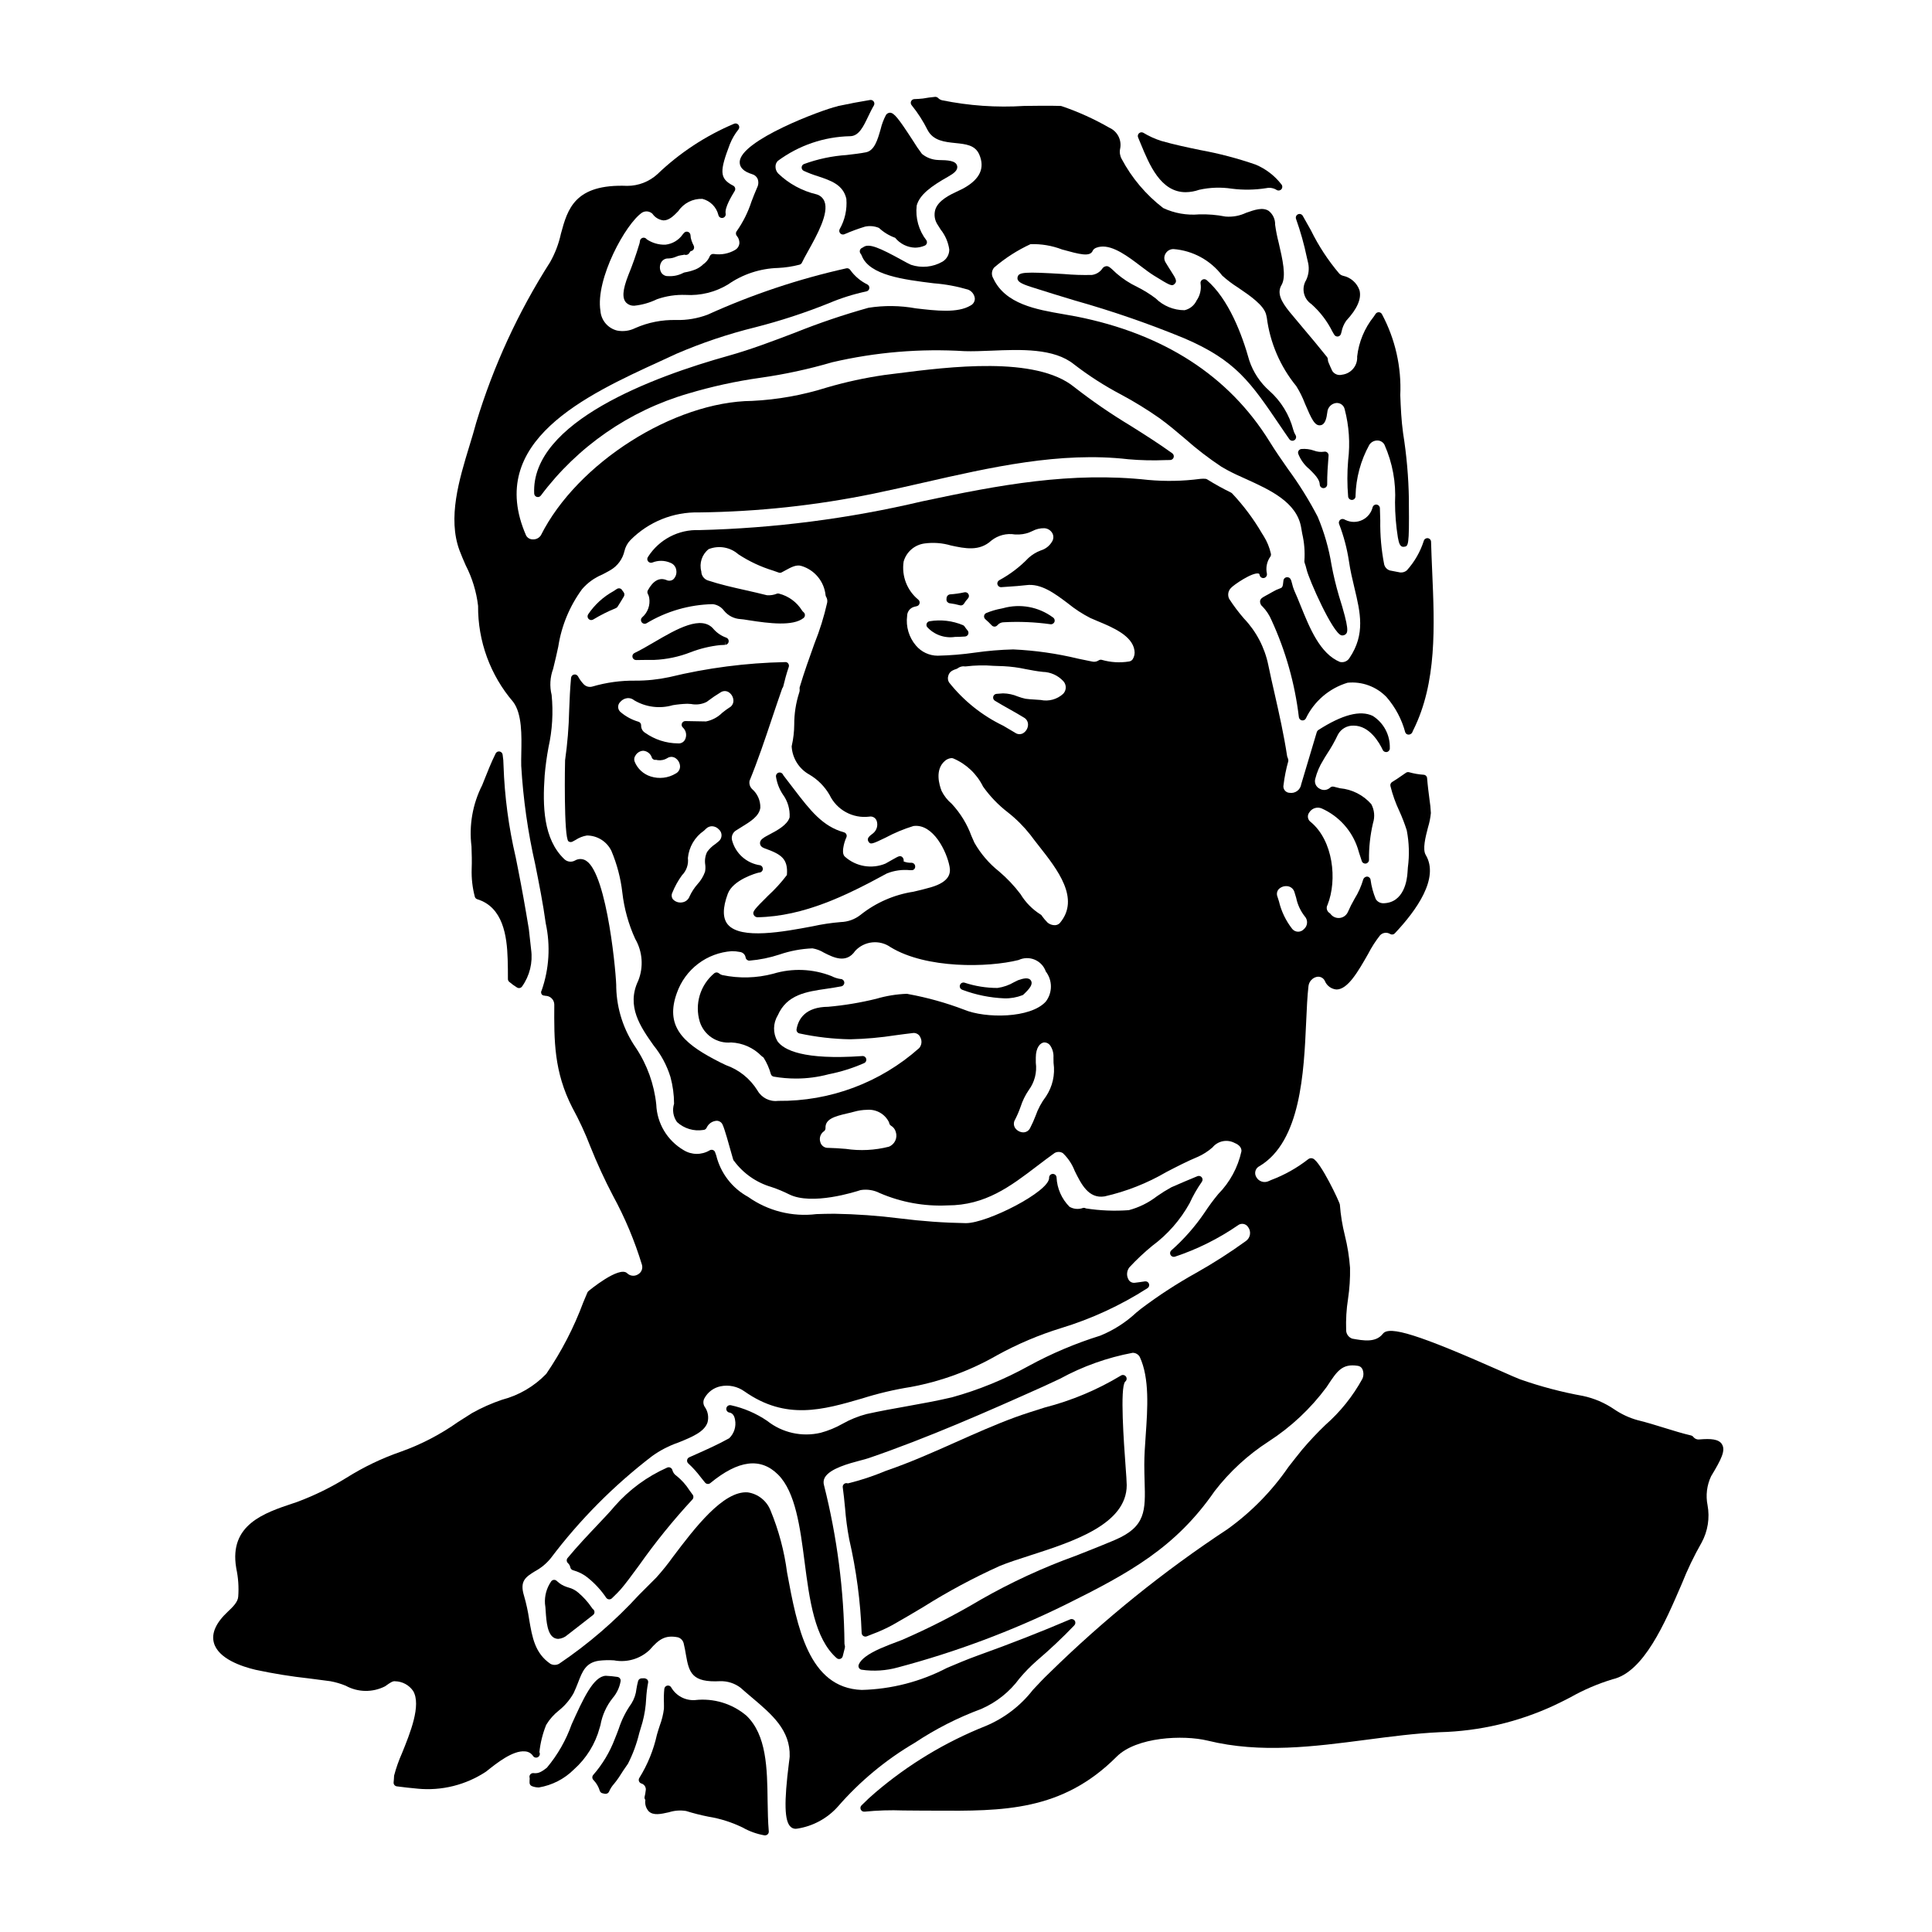 <?xml version="1.0" encoding="UTF-8"?>
<!-- Uploaded to: ICON Repo, www.svgrepo.com, Generator: ICON Repo Mixer Tools -->
<svg fill="#000000" width="800px" height="800px" version="1.1" viewBox="144 144 512 512" xmlns="http://www.w3.org/2000/svg">
 <g>
  <path d="m297.23 566.05c-0.734-0.633-1.609-1.09-2.547-1.332l-0.5-0.16c-0.98-0.32-1.875-0.855-2.613-1.574-0.219-0.223-0.527-0.336-0.84-0.297-0.312 0.039-0.586 0.227-0.734 0.504-1.148 1.699-1.699 3.731-1.574 5.781 0.098 0.652 0.16 1.309 0.188 1.969 0.191 2.816 0.434 6.324 2.418 7.195v-0.004c0.285 0.125 0.594 0.191 0.906 0.191 0.926-0.07 1.805-0.449 2.484-1.078 1-0.789 2.019-1.574 3.047-2.363 1.23-0.953 2.473-1.914 3.703-2.891v0.004c0.23-0.184 0.371-0.457 0.375-0.754 0.008-0.293-0.121-0.574-0.344-0.762-0.176-0.145-0.328-0.324-0.434-0.523-1-1.457-2.188-2.769-3.535-3.906z"/>
  <path d="m308.27 299.94c-0.27-0.062-0.555-0.016-0.785 0.133l-0.945 0.617c-2.691 1.484-4.984 3.59-6.691 6.141-0.234 0.387-0.176 0.883 0.141 1.203 0.316 0.32 0.812 0.387 1.199 0.156 1.91-1.156 3.906-2.164 5.973-3.008 0.207-0.07 0.383-0.211 0.504-0.395 0.574-0.91 1.145-1.82 1.684-2.754 0.195-0.371 0.145-0.824-0.121-1.145-0.129-0.141-0.246-0.297-0.344-0.461-0.125-0.242-0.348-0.418-0.613-0.488z"/>
  <path d="m304.67 567.45c0.172 0.227 0.434 0.371 0.719 0.395h0.086c0.258 0 0.512-0.105 0.695-0.289l0.664-0.648c0.566-0.555 1.129-1.105 1.641-1.691 1.23-1.406 2.934-3.723 4.902-6.402l0.004-0.004c4.312-6.113 9.023-11.934 14.105-17.422 0.336-0.348 0.371-0.891 0.078-1.277-0.297-0.395-0.574-0.789-0.863-1.18h0.004c-0.918-1.445-2.066-2.731-3.402-3.801-0.551-0.352-0.949-0.902-1.117-1.535-0.07-0.289-0.27-0.535-0.539-0.66-0.27-0.129-0.582-0.129-0.855 0-5.309 2.356-10.047 5.84-13.887 10.203-0.988 1.207-2.621 2.938-4.512 4.938-2.551 2.691-5.438 5.742-7.981 8.816v-0.004c-0.328 0.402-0.289 0.992 0.086 1.348 0.324 0.285 0.547 0.668 0.633 1.09 0.062 0.375 0.336 0.684 0.703 0.789 0.23 0.055 0.457 0.133 0.676 0.223 1.117 0.363 2.16 0.914 3.082 1.637 1.969 1.551 3.684 3.394 5.078 5.477z"/>
  <path d="m389.83 178.47c1.488 2.852 4.578 3.148 7.301 3.434 2.824 0.285 5.262 0.531 6.363 2.996 1.574 3.613 0.238 6.551-4.098 8.977-0.395 0.219-0.898 0.457-1.449 0.711-2.246 1.055-5.328 2.5-6.109 5.035h0.004c-0.371 1.34-0.137 2.777 0.637 3.934 0.246 0.414 0.527 0.848 0.816 1.289v0.004c1.215 1.527 2 3.348 2.273 5.281 0.008 1.309-0.668 2.523-1.785 3.203-2.539 1.465-5.582 1.77-8.359 0.84-0.477-0.191-1.375-0.691-2.469-1.289-5.805-3.191-8.637-4.449-10.125-3.418h0.004c-0.121 0.094-0.254 0.172-0.395 0.227-0.262 0.117-0.461 0.344-0.547 0.617-0.082 0.277-0.043 0.574 0.109 0.816l0.141 0.207h0.004c0.102 0.141 0.184 0.293 0.238 0.457 2.043 5.172 11.09 6.297 19.07 7.285 3.078 0.234 6.125 0.797 9.086 1.672 0.977 0.379 1.668 1.266 1.797 2.309 0.035 0.812-0.418 1.566-1.152 1.918-3.414 2.039-9.055 1.379-14.504 0.738-4.141-0.754-8.375-0.805-12.531-0.148-6.629 1.852-13.148 4.062-19.535 6.625-5.719 2.18-11.633 4.43-17.645 6.113-19.574 5.465-52.285 17.469-51.406 36.496v-0.004c0.02 0.422 0.305 0.781 0.707 0.898 0.41 0.109 0.84-0.047 1.082-0.395 9.723-12.977 23.398-22.445 38.965-26.984 6.289-1.883 12.707-3.289 19.207-4.199 6.43-0.91 12.781-2.285 19.012-4.109 11.496-2.68 23.32-3.672 35.102-2.945 2.125 0.07 4.531-0.027 7.086-0.129 7.777-0.324 16.598-0.688 21.914 3.633 3.934 3.035 8.121 5.719 12.52 8.031 3.492 1.871 6.871 3.953 10.121 6.227 2.363 1.707 4.566 3.586 6.715 5.402 3.059 2.719 6.305 5.219 9.719 7.481l1.289 0.727 0.242 0.141c1.504 0.812 3.148 1.574 4.938 2.363 6.32 2.867 13.488 6.117 14.633 12.848l0.289 1.656c0.547 2.352 0.742 4.777 0.574 7.188-0.023 0.156-0.008 0.316 0.043 0.465 0.215 0.598 0.398 1.207 0.539 1.824 0.629 2.699 6.887 16.812 9.211 17.449 0.082 0.02 0.164 0.031 0.246 0.031 0.34 0.004 0.668-0.117 0.922-0.344 0.492-0.512 1.055-1.098-1.836-10.234l0.004 0.004c-0.781-2.664-1.43-5.367-1.938-8.094-0.707-4.398-1.941-8.695-3.676-12.801-2.293-4.41-4.926-8.637-7.871-12.637-1.656-2.363-3.371-4.836-4.902-7.324-10.773-17.363-27.988-28.492-51.168-33.09-1.082-0.207-2.203-0.395-3.348-0.598-7.273-1.254-15.516-2.672-18.688-9.535l-0.004-0.004c-0.543-0.906-0.438-2.059 0.258-2.852 2.906-2.492 6.144-4.574 9.621-6.18 2.848-0.098 5.688 0.379 8.352 1.402 4.629 1.277 7.418 2.051 8.137 0.344 0.324-0.723 1.328-0.988 2.102-1.082 3.348-0.395 7.379 2.691 10.629 5.16 1.211 0.922 2.363 1.789 3.422 2.453 4.371 2.695 4.836 2.988 5.586 2.219 0.695-0.707 0.25-1.41-0.945-3.281-0.418-0.656-0.934-1.461-1.508-2.426h-0.004c-0.414-0.695-0.414-1.562 0-2.258 0.426-0.77 1.238-1.242 2.117-1.234 5.109 0.391 9.809 2.945 12.914 7.023 1.312 1.188 2.723 2.254 4.219 3.195 3.07 2.082 6.887 4.676 7.445 7.227l0.148 0.672h0.004c0.848 6.688 3.559 13 7.828 18.215 0.914 1.461 1.68 3.008 2.289 4.621 1.719 4.023 2.59 5.984 4.113 5.734 1.242-0.172 1.609-1.789 1.824-3.504h-0.004c0.117-1.246 1.086-2.242 2.332-2.391 1.074-0.105 2.055 0.621 2.269 1.68 1.156 4.402 1.469 8.984 0.914 13.504-0.273 3.207-0.273 6.426 0 9.633 0.074 0.535 0.555 0.914 1.094 0.867 0.539-0.066 0.926-0.551 0.863-1.094 0.117-4.723 1.363-9.348 3.644-13.488 0.469-0.742 1.297-1.184 2.18-1.16 0.773 0.008 1.484 0.441 1.848 1.125 2.129 4.797 3.086 10.031 2.793 15.27 0.008 3.113 0.262 6.219 0.754 9.293 0.266 1.332 0.48 2.617 1.629 2.473 1.148-0.145 1.398-0.141 1.289-11.484v-1.086l0.004-0.004c-0.094-5.879-0.609-11.742-1.539-17.547-0.473-3.402-0.613-6.762-0.742-10.012h-0.004c0.352-7.496-1.336-14.945-4.883-21.559-0.176-0.285-0.488-0.461-0.824-0.465-0.332 0-0.645 0.164-0.832 0.438l-0.48 0.723c-2.441 3.039-3.969 6.707-4.406 10.578 0.16 2.414-1.598 4.527-3.996 4.816-0.996 0.27-2.051-0.137-2.606-1.008-0.328-0.684-0.621-1.371-0.938-2.109-0.152-0.297-0.23-0.625-0.23-0.957 0-0.223-0.078-0.438-0.215-0.613-2.195-2.754-4.328-5.297-6.508-7.871-1.152-1.375-2.309-2.754-3.469-4.152-2.168-2.695-3.352-4.926-2.074-7.066 1.316-2.262 0.262-6.805-0.758-11.195v0.004c-0.406-1.57-0.723-3.164-0.945-4.773 0.051-1.422-0.578-2.785-1.695-3.672-1.602-1.039-3.734-0.285-5.996 0.508-1.707 0.812-3.602 1.152-5.484 0.992-2.297-0.453-4.637-0.648-6.977-0.574-3.262 0.285-6.543-0.293-9.508-1.68-4.566-3.508-8.324-7.953-11.023-13.039-0.445-0.816-0.586-1.766-0.391-2.676 0.48-2.316-0.73-4.652-2.902-5.594-4.004-2.305-8.223-4.211-12.594-5.695-0.094-0.031-0.191-0.051-0.289-0.055-3.223-0.098-6.5-0.035-9.668 0-7.297 0.461-14.621-0.047-21.785-1.516-0.387-0.105-0.742-0.316-1.02-0.609-0.211-0.199-0.496-0.301-0.785-0.281-1.059 0.102-2.148 0.238-3.223 0.438-0.734 0.094-1.508 0.125-2.273 0.156h-0.004c-0.375 0.016-0.711 0.246-0.863 0.59-0.148 0.348-0.086 0.75 0.16 1.035 1.645 2.035 3.062 4.242 4.227 6.586z"/>
  <path d="m442.39 508.8c-0.152-0.215-0.379-0.359-0.637-0.402-0.258-0.047-0.52 0.012-0.734 0.164-6.273 3.781-13.066 6.625-20.164 8.445-2.754 0.871-5.375 1.691-7.789 2.57-5.371 1.969-10.703 4.356-15.852 6.648-5.922 2.637-12.047 5.363-18.203 7.477l-0.469 0.172v0.004c-3.191 1.332-6.481 2.414-9.84 3.238-0.168-0.066-0.348-0.09-0.527-0.066-0.535 0.078-0.91 0.574-0.836 1.109 0.242 1.719 0.422 3.543 0.598 5.387l0.004 0.004c0.211 2.809 0.582 5.602 1.109 8.371 1.883 8.16 2.988 16.477 3.297 24.848 0.012 0.32 0.18 0.613 0.449 0.785 0.16 0.105 0.344 0.16 0.535 0.16 0.133 0 0.27-0.023 0.395-0.074l1.363-0.543h-0.004c1.898-0.695 3.738-1.531 5.512-2.5 2.637-1.484 5.363-3.106 8.141-4.758v-0.004c6.457-4.059 13.188-7.668 20.141-10.812 2.215-0.922 5.078-1.844 8.105-2.816 11.414-3.676 25.609-8.266 25.609-18.629 0-0.848-0.133-2.688-0.32-5.238-0.414-5.652-1.512-20.664-0.098-22.18h-0.004c0.434-0.316 0.527-0.922 0.219-1.359z"/>
  <path d="m494.88 263.71c-0.902 0.129-1.82 0.027-2.672-0.301-1.074-0.375-2.219-0.516-3.352-0.418-0.277 0.039-0.527 0.191-0.688 0.422-0.156 0.23-0.207 0.516-0.141 0.789 0.613 1.621 1.648 3.055 2.996 4.148 1.328 1.32 2.699 2.676 2.727 4.047 0.012 0.535 0.449 0.961 0.984 0.961h0.02c0.543-0.012 0.973-0.457 0.965-0.996-0.031-2.453 0.176-5.199 0.367-7.625 0.02-0.312-0.109-0.617-0.344-0.82-0.238-0.203-0.559-0.281-0.863-0.207z"/>
  <path d="m341.79 598.65c-3.777-3.188-8.703-4.672-13.609-4.109-2.57 0.172-5.012-1.129-6.301-3.356-0.203-0.371-0.625-0.566-1.043-0.48-0.414 0.082-0.73 0.418-0.785 0.836-0.125 1.23-0.16 2.469-0.105 3.707 0 0.625 0.023 1.18 0 1.598-0.184 1.488-0.543 2.949-1.07 4.356-0.277 0.84-0.551 1.672-0.789 2.527-0.895 4.051-2.469 7.918-4.66 11.441-0.164 0.258-0.199 0.578-0.094 0.867 0.105 0.285 0.336 0.508 0.629 0.602 0.852 0.238 1.355 1.109 1.141 1.969-0.051 0.512-0.141 1.023-0.27 1.523-0.078 0.293-0.012 0.605 0.176 0.844l0.02 0.027c-0.18 1.098 0.156 2.219 0.91 3.035 1.238 1.148 3.207 0.707 5.293 0.238v0.004c1.477-0.48 3.051-0.598 4.582-0.348 1.941 0.605 3.91 1.105 5.902 1.5 3.176 0.512 6.258 1.496 9.145 2.914 1.781 1 3.715 1.688 5.727 2.039 0.055 0.004 0.109 0.004 0.168 0 0.273 0 0.539-0.117 0.727-0.32 0.184-0.203 0.277-0.477 0.25-0.75-0.219-2.535-0.266-5.207-0.312-8.043-0.102-8.605-0.25-17.496-5.629-22.621z"/>
  <path d="m269.82 381.6c0.078 0.34 0.336 0.609 0.668 0.707 6.785 2.086 7.871 9.617 8.051 15.949 0.062 1.715 0.062 3.465 0.062 5.184 0 0.281 0.117 0.551 0.328 0.738 0.656 0.566 1.355 1.074 2.094 1.527 0.156 0.094 0.336 0.145 0.52 0.145 0.324 0 0.629-0.16 0.812-0.426 2.012-2.828 2.871-6.316 2.398-9.758l-0.609-5.469c-0.945-5.762-1.871-10.906-2.824-15.719l-0.66-3.332h-0.004c-1.859-7.953-2.938-16.066-3.215-24.227-0.004-0.984-0.086-1.969-0.242-2.941-0.062-0.426-0.391-0.762-0.816-0.828-0.426-0.07-0.844 0.148-1.035 0.535-1.145 2.281-2.309 5.238-3.012 7.012-0.285 0.727-0.488 1.246-0.559 1.395v-0.004c-2.535 5.004-3.519 10.652-2.828 16.219 0.066 1.938 0.133 3.938 0.047 6.023-0.074 2.449 0.203 4.898 0.824 7.269z"/>
  <path d="m303.13 601.16c0.469-2.625 1.586-5.094 3.25-7.176 1.066-1.246 1.785-2.754 2.074-4.367 0.07-0.273 0.016-0.562-0.141-0.793s-0.406-0.383-0.684-0.422c-1.023-0.156-2.055-0.258-3.09-0.305-3.293 0.156-5.965 6.059-9.055 12.891-1.484 4.188-3.707 8.074-6.562 11.48-1.695 1.328-2.391 1.539-3.543 1.426-0.277-0.027-0.547 0.066-0.754 0.25-0.203 0.188-0.316 0.453-0.316 0.73 0 0.066 0.055 0.352 0.066 0.418-0.035 0.43-0.035 0.789-0.035 1.141 0 0.398 0.242 0.762 0.617 0.91 0.594 0.238 1.223 0.355 1.863 0.352 3.504-0.59 6.742-2.25 9.262-4.758 3.312-2.945 5.691-6.793 6.844-11.074z"/>
  <path d="m373.49 184.36c-1.453 0.289-3.203 0.492-5.059 0.711l0.004 0.004c-3.902 0.254-7.746 1.066-11.418 2.414-0.344 0.16-0.57 0.5-0.574 0.883-0.008 0.379 0.207 0.73 0.547 0.898 1.215 0.555 2.461 1.031 3.738 1.426 3.465 1.156 6.731 2.25 7.57 6.008h-0.004c0.234 2.809-0.391 5.617-1.793 8.062-0.168 0.367-0.09 0.805 0.195 1.094 0.285 0.289 0.719 0.371 1.09 0.211 1.773-0.773 3.586-1.445 5.438-2.008 1.242-0.273 2.539-0.156 3.711 0.336 1.238 1.156 2.695 2.047 4.289 2.617 1.297 1.59 3.215 2.547 5.266 2.617 0.879-0.008 1.746-0.188 2.555-0.531 0.266-0.109 0.469-0.324 0.555-0.594 0.094-0.27 0.062-0.57-0.086-0.816-2.035-2.617-2.961-5.934-2.578-9.227 0.789-2.883 3.781-5.082 8.395-7.691 1.383-0.789 2.617-1.652 2.316-2.832-0.348-1.367-2.363-1.5-4.996-1.535l0.004-0.004c-1.582-0.047-3.106-0.617-4.328-1.621-0.863-1.141-1.668-2.32-2.41-3.543-3.938-6.066-5.016-7.371-6.102-7.371h0.004c-0.402 0.031-0.766 0.234-1.004 0.559-0.645 1.211-1.129 2.496-1.445 3.828-0.797 2.793-1.629 5.656-3.879 6.106z"/>
  <path d="m343.32 190.16c0.637 0.172 1.164 0.609 1.445 1.207 0.297 0.746 0.262 1.586-0.102 2.305-0.547 1.227-1.031 2.492-1.516 3.754-0.906 2.793-2.223 5.434-3.91 7.836-0.293 0.367-0.281 0.895 0.027 1.25 0.512 0.586 0.754 1.359 0.664 2.133-0.109 0.66-0.508 1.238-1.086 1.574-1.703 1-3.699 1.383-5.656 1.09-0.461-0.086-0.918 0.16-1.098 0.598-0.25 0.617-0.629 1.176-1.117 1.637-0.184 0.168-0.316 0.293-0.395 0.355v-0.004c-0.133 0.066-0.254 0.16-0.348 0.273-0.129 0.141-0.273 0.262-0.43 0.363-0.535 0.422-1.133 0.754-1.773 0.98-0.844 0.312-1.719 0.543-2.609 0.684-0.105 0.02-0.211 0.055-0.305 0.109-1.23 0.656-2.621 0.957-4.012 0.871h-0.023c-0.758 0.047-1.477-0.34-1.863-0.992-0.445-0.824-0.445-1.816 0-2.637 0.383-0.684 1.121-1.094 1.902-1.051 0.703-0.016 1.395-0.168 2.035-0.457 0.43-0.203 0.887-0.336 1.355-0.395 0.297-0.027 0.59-0.078 0.875-0.156l0.137 0.051c0.438 0.105 0.895-0.082 1.133-0.461 0.062-0.102 0.172-0.273 0.281-0.418l0.121-0.113h-0.004c0.121-0.008 0.234-0.043 0.34-0.094 0.488-0.234 0.695-0.816 0.465-1.305v-0.02c-0.23-0.445-0.43-0.902-0.594-1.379-0.164-0.457-0.258-0.941-0.27-1.43-0.023-0.387-0.27-0.727-0.633-0.863-0.359-0.145-0.773-0.055-1.043 0.223-0.066 0.066-0.125 0.137-0.184 0.207 0 0.023-0.152 0.176-0.168 0.199h-0.004c-1.059 1.543-2.738 2.547-4.602 2.758-1.766 0.062-3.512-0.438-4.973-1.434-0.176-0.25-0.457-0.402-0.762-0.418-0.523-0.02-0.969 0.371-1.031 0.891-0.023 0.305-0.09 0.609-0.195 0.895-0.859 2.844-1.82 5.562-2.867 8.105-1.574 4.016-1.707 6.227-0.512 7.394 0.562 0.52 1.309 0.785 2.07 0.742 2.09-0.215 4.125-0.797 6.012-1.715 2.438-0.855 5.012-1.242 7.594-1.148 3.93 0.242 7.844-0.719 11.219-2.754 3.91-2.731 8.535-4.258 13.305-4.391 1.91-0.094 3.805-0.383 5.652-0.863 0.293-0.074 0.539-0.277 0.66-0.551 0.324-0.715 0.902-1.754 1.574-2.965 2.387-4.277 5.648-10.137 4.383-13.258h0.004c-0.371-0.922-1.16-1.617-2.121-1.875-3.828-0.902-7.344-2.82-10.172-5.555-0.457-0.504-0.699-1.164-0.676-1.848 0.004-0.551 0.227-1.078 0.621-1.465 5.555-4.113 12.246-6.394 19.152-6.535 2.305-0.027 3.496-2.523 4.758-5.168 0.469-0.977 0.957-2.004 1.523-2.953 0.199-0.328 0.191-0.742-0.027-1.059-0.211-0.32-0.594-0.484-0.977-0.418-2.797 0.457-5.566 0.98-8.473 1.605-0.102 0.027-0.199 0.059-0.293 0.102-3.992 0.902-25.586 8.98-25.777 14.699-0.047 1.48 1.059 2.574 3.289 3.254z"/>
  <path d="m404.04 596.89c4.031-1.75 7.523-4.539 10.125-8.078 1.414-1.691 2.961-3.269 4.621-4.723 3.457-2.949 6.766-6.066 9.91-9.344 0.332-0.336 0.383-0.859 0.117-1.246-0.266-0.391-0.77-0.539-1.203-0.352-7.816 3.34-15.832 6.481-24.508 9.59-2.754 0.996-5.512 2.156-8.148 3.277-6.988 3.644-14.719 5.644-22.598 5.836-14.105-0.523-17.113-16.766-19.77-31.094-0.734-5.66-2.211-11.203-4.391-16.477-1.008-2.555-3.305-4.379-6.019-4.785-6.512-0.512-14.168 9.586-19.742 16.969l-0.004-0.004c-1.395 1.961-2.902 3.84-4.512 5.625-1.531 1.504-3.055 3.039-4.586 4.586-6.305 6.891-13.406 13.012-21.148 18.234-0.711 0.406-1.582 0.418-2.309 0.035-4.113-2.812-4.824-6.984-5.648-11.809h0.004c-0.309-2.09-0.758-4.156-1.344-6.184-1.238-3.996 0.426-5.023 2.945-6.578 1.586-0.855 2.988-2.019 4.125-3.426 7.703-10.211 16.762-19.328 26.918-27.105 2.109-1.504 4.426-2.695 6.875-3.543 3.562-1.441 6.922-2.805 7.754-5.348 0.383-1.441 0.094-2.977-0.785-4.176-0.426-0.719-0.418-1.609 0.023-2.316 0.883-1.57 2.398-2.684 4.164-3.062 2.231-0.473 4.559 0.023 6.41 1.359 10.992 7.715 20.773 4.875 31.125 1.867 4.234-1.34 8.562-2.363 12.949-3.059 8.066-1.496 15.816-4.352 22.926-8.445 5.359-2.945 11.004-5.34 16.848-7.144 8.09-2.457 15.801-6.019 22.918-10.578 0.398-0.242 0.57-0.734 0.414-1.176-0.16-0.438-0.605-0.707-1.07-0.641l-0.395 0.059c-0.738 0.109-1.453 0.219-2.234 0.305-0.746 0.125-1.484-0.27-1.793-0.965-0.512-1.004-0.398-2.215 0.289-3.109 1.895-2.043 3.922-3.953 6.078-5.715 4.07-3.012 7.445-6.867 9.895-11.297 0.902-1.98 1.988-3.879 3.238-5.664 0.258-0.355 0.246-0.844-0.027-1.191-0.277-0.344-0.746-0.465-1.156-0.293-2.266 0.934-4.57 1.902-6.891 2.93-1.309 0.719-2.578 1.508-3.801 2.363-2.219 1.723-4.762 2.984-7.481 3.707-3.801 0.277-7.617 0.125-11.383-0.465-0.234-0.148-0.52-0.191-0.785-0.113-1.172 0.418-2.465 0.305-3.543-0.316-2.082-2.082-3.309-4.871-3.441-7.812-0.047-0.543-0.523-0.945-1.066-0.898-0.547 0.047-0.949 0.523-0.902 1.066 0 3.641-16.395 11.977-22.02 11.977l0.004 0.004c-5.863-0.098-11.719-0.516-17.535-1.254-5.762-0.73-11.559-1.145-17.367-1.238-1.746 0-3.305 0.047-4.75 0.094-6.394 0.789-12.852-0.84-18.105-4.566-4.234-2.309-7.297-6.297-8.445-10.98l-0.301-0.848h0.004c-0.098-0.281-0.32-0.5-0.602-0.598-0.285-0.098-0.598-0.062-0.852 0.098-2.125 1.27-4.781 1.246-6.887-0.055-4.332-2.527-7.066-7.098-7.254-12.105-0.562-5.359-2.41-10.504-5.387-14.996-3.254-4.699-5.066-10.246-5.219-15.957 0.133-2.242-2.305-30.086-7.984-33.637-0.891-0.582-2.035-0.605-2.949-0.059-0.934 0.523-2.106 0.363-2.859-0.395-5.555-5.301-5.738-14.109-5.184-22.043h-0.004c0.215-2.539 0.559-5.066 1.027-7.57 1.012-4.551 1.289-9.234 0.828-13.875-0.559-2.285-0.422-4.688 0.395-6.894 0.586-2.293 1-4.223 1.375-5.945l-0.004 0.004c0.852-5.496 3.012-10.707 6.301-15.195 1.461-1.695 3.301-3.023 5.371-3.879 0.762-0.395 1.5-0.789 2.172-1.18 1.867-1.102 3.199-2.914 3.688-5.023 0.25-1.098 0.793-2.106 1.574-2.91 4.797-4.856 11.387-7.516 18.211-7.344 15.523-0.184 30.996-1.848 46.207-4.969 4.402-0.906 8.836-1.918 13.301-2.938 17.793-4.055 36.188-8.246 54.168-6.191v0.004c3.305 0.293 6.629 0.367 9.945 0.227l1.211-0.02c0.426-0.008 0.797-0.285 0.926-0.688 0.125-0.406-0.02-0.848-0.367-1.094-3.641-2.629-7.422-5.012-11.078-7.312v-0.004c-5.18-3.117-10.168-6.547-14.934-10.266-10.172-8.266-33.191-5.336-46.953-3.586l-3.273 0.414v-0.004c-5.176 0.75-10.297 1.859-15.316 3.328-6.41 2.023-13.059 3.215-19.773 3.543-20.758 0.184-46.398 16.48-55.988 35.609-0.465 0.727-1.289 1.141-2.148 1.086-0.742 0.02-1.434-0.387-1.785-1.043-10.875-24.895 16.008-37.207 35.637-46.199 1.434-0.656 2.812-1.289 4.133-1.91 6.769-2.922 13.77-5.273 20.926-7.039 6.641-1.691 13.16-3.82 19.516-6.375 3.223-1.367 6.566-2.422 9.992-3.148 0.406-0.09 0.711-0.426 0.766-0.836 0.051-0.414-0.16-0.816-0.531-1.004-1.82-0.895-3.387-2.231-4.562-3.883-0.223-0.316-0.617-0.473-1-0.391-12.648 2.82-24.973 6.938-36.773 12.289-2.672 1.004-5.512 1.484-8.363 1.41-3.711-0.09-7.398 0.637-10.793 2.133-1.492 0.746-3.188 0.98-4.82 0.664-2.453-0.609-4.238-2.723-4.422-5.238-1.355-8.418 6.723-23.172 11.082-26.047 0.875-0.492 1.969-0.355 2.699 0.332 0.676 0.984 1.746 1.625 2.934 1.758 1.48 0 2.688-1.18 3.918-2.461 1.426-2.109 3.84-3.336 6.387-3.246 2.086 0.531 3.707 2.16 4.231 4.246 0.043 0.262 0.191 0.492 0.406 0.645 0.219 0.148 0.488 0.207 0.746 0.156 0.262-0.051 0.488-0.203 0.637-0.422 0.145-0.219 0.195-0.488 0.141-0.746-0.289-1.551 1.598-4.648 2.402-5.977 0.145-0.234 0.184-0.523 0.105-0.785-0.074-0.266-0.254-0.488-0.5-0.613-3.75-1.906-3.57-3.938-0.859-11.062h0.004c0.555-1.383 1.312-2.676 2.25-3.84 0.277-0.352 0.281-0.844 0.008-1.203-0.27-0.355-0.75-0.484-1.16-0.309-7.543 3.176-14.438 7.715-20.344 13.379-2.176 1.98-5.016 3.082-7.957 3.086-13.984-0.566-15.832 6.16-17.598 12.676-0.57 2.633-1.531 5.168-2.856 7.519-8.449 13.219-15.043 27.535-19.594 42.551-0.52 1.969-1.148 4.019-1.797 6.148-2.727 8.945-5.82 19.09-2.629 27.719 0.469 1.254 1.043 2.582 1.637 3.938v-0.004c1.73 3.359 2.844 7.004 3.285 10.758-0.078 9.332 3.227 18.379 9.305 25.461 2.363 3.148 2.238 8.898 2.148 13.52-0.023 1.246-0.047 2.406-0.02 3.406 0.516 8.797 1.754 17.535 3.711 26.129 1.02 5.117 2.074 10.391 2.785 15.621 1.285 5.902 0.914 12.047-1.074 17.75-0.184 0.281-0.211 0.633-0.066 0.938 0.129 0.273 0.406 0.449 0.711 0.449 0.109 0.031 0.223 0.051 0.336 0.062 1.293 0 2.348 1.039 2.359 2.332-0.062 9.527-0.117 17.758 4.801 27.352h0.004c1.797 3.293 3.375 6.699 4.723 10.199 1.785 4.473 3.797 8.852 6.035 13.121 3.168 5.812 5.738 11.938 7.664 18.273 0.297 0.996-0.145 2.062-1.059 2.562-0.91 0.566-2.094 0.438-2.859-0.312-2.106-2.047-10.188 4.672-10.266 4.746-0.113 0.098-0.203 0.223-0.266 0.359l-1.09 2.582c-2.488 6.703-5.785 13.074-9.82 18.977-3.195 3.32-7.246 5.695-11.707 6.856-2.762 0.934-5.43 2.117-7.973 3.543-1.234 0.762-2.477 1.555-3.719 2.363-4.652 3.297-9.734 5.938-15.105 7.852-5.039 1.742-9.867 4.055-14.383 6.887-4.133 2.566-8.508 4.715-13.062 6.418l-1.27 0.43c-7.504 2.508-16.84 5.625-14.957 16.984l0.039 0.25h-0.004c0.527 2.445 0.699 4.953 0.512 7.445-0.078 1.457-1.508 2.812-2.754 3.988-3.129 2.926-4.375 5.688-3.707 8.211 1.133 4.262 7.398 6.332 11.039 7.195 4.703 1.012 9.453 1.777 14.234 2.297 1.859 0.23 3.734 0.469 5.656 0.738v0.004c1.371 0.254 2.715 0.652 4.004 1.18 3.238 1.781 7.148 1.844 10.441 0.16l0.414-0.289c0.609-0.426 1.602-1.18 2.246-1.051v0.004c1.918 0.035 3.699 0.992 4.785 2.578 2.207 3.762-0.789 11.133-2.965 16.504v-0.004c-0.852 1.918-1.551 3.898-2.086 5.926-0.035 0.695-0.062 1.266-0.125 1.742-0.07 0.539 0.305 1.031 0.844 1.102 1.773 0.234 3.586 0.438 5.484 0.609l-0.004 0.004c6.406 0.625 12.832-0.977 18.195-4.535l0.223-0.18c2.562-2.039 6.836-5.453 10.027-5.164h0.004c0.895 0.027 1.715 0.496 2.195 1.25 0.305 0.418 0.879 0.527 1.316 0.254 0.438-0.277 0.59-0.844 0.344-1.301 0.262-2.481 0.871-4.914 1.801-7.227 0.879-1.461 2.016-2.75 3.352-3.805 1.586-1.266 2.91-2.82 3.906-4.586 0.449-0.922 0.816-1.867 1.18-2.789 1.133-2.953 2.027-5.281 5.449-5.812v-0.004c1.359-0.164 2.731-0.199 4.098-0.105 3.414 0.648 6.93-0.387 9.445-2.781 2.438-2.816 4.094-3.984 7.453-3.332h0.004c0.758 0.211 1.344 0.812 1.543 1.574 0.273 1.105 0.449 2.125 0.605 3.055 0.824 4.746 1.574 7.41 9.098 7.004 1.941-0.047 3.84 0.566 5.387 1.742 0.98 0.879 1.988 1.73 2.996 2.582 5.254 4.445 10.234 8.641 10.012 15.637 0 0.199-0.082 0.789-0.188 1.621-1.336 10.57-1.203 15.5 0.445 17.008 0.359 0.34 0.84 0.531 1.336 0.527 0.156 0 0.309-0.016 0.461-0.051 4.137-0.645 7.922-2.703 10.711-5.824 5.836-6.711 12.727-12.43 20.398-16.926 5.504-3.66 11.414-6.668 17.609-8.957z"/>
  <path d="m314.27 600.4c0.547-2.039 0.871-4.129 0.969-6.238 0.078-1.414 0.25-2.82 0.516-4.215 0.059-0.289-0.012-0.594-0.199-0.824-0.312-0.301-0.754-0.43-1.18-0.348h-0.32c-0.438 0-0.824 0.289-0.949 0.711-0.184 0.688-0.332 1.387-0.441 2.086-0.145 1.383-0.602 2.715-1.336 3.891-1.449 2.035-2.578 4.277-3.348 6.656-0.312 0.84-0.641 1.727-1.055 2.715-1.32 3.488-3.254 6.711-5.703 9.527-0.359 0.398-0.332 1.016 0.066 1.379 0.773 0.809 1.348 1.789 1.664 2.863 0.121 0.344 0.422 0.594 0.785 0.648 0.094 0.012 0.188 0.031 0.277 0.059l0.332 0.07h0.16c0.418 0 0.793-0.266 0.934-0.66 0.32-0.734 0.762-1.41 1.301-2.004 0.395-0.492 0.824-1.031 1.262-1.688 0.75-1.207 1.539-2.391 2.418-3.633 1.312-2.578 2.312-5.297 2.988-8.109 0.281-0.938 0.551-1.91 0.859-2.887z"/>
  <path d="m446.32 182.14c2.273 5.512 5.269 12.793 11.895 12.793 1.215-0.016 2.422-0.23 3.566-0.633 2.844-0.637 5.781-0.738 8.66-0.297 3.035 0.387 6.109 0.336 9.133-0.141 0.957-0.211 1.961-0.031 2.785 0.5 0.414 0.234 0.941 0.137 1.242-0.234 0.305-0.367 0.301-0.898-0.012-1.262-1.781-2.305-4.133-4.109-6.816-5.238-4.816-1.668-9.754-2.965-14.766-3.875-3.391-0.707-6.894-1.441-10.234-2.402-1.672-0.527-3.273-1.254-4.773-2.164-0.367-0.207-0.824-0.156-1.141 0.125-0.312 0.277-0.414 0.727-0.25 1.117z"/>
  <path d="m457.92 226.21c-2.871 0-5.629-1.129-7.672-3.148-1.539-1.164-3.184-2.18-4.914-3.043-1.957-0.934-3.781-2.125-5.426-3.543l-0.332-0.309c-1.406-1.336-1.805-1.699-2.469-1.621v0.004c-0.445 0.066-0.832 0.34-1.051 0.738-0.645 0.863-1.609 1.43-2.68 1.574-2.477 0.062-4.953-0.02-7.422-0.238-10.539-0.633-12.027-0.527-12.293 0.863-0.211 1.121 0.938 1.695 3.594 2.559 3.981 1.281 7.871 2.465 11.734 3.633v-0.004c9.793 2.769 19.418 6.098 28.832 9.965 13.664 5.856 17.59 11.641 25.406 23.164l1.266 1.863c0.395 0.555 0.789 1.113 1.18 1.703v-0.004c0.297 0.449 0.895 0.578 1.348 0.289 0.457-0.285 0.598-0.883 0.316-1.344-0.273-0.445-0.477-0.926-0.609-1.43-1.051-3.992-3.262-7.586-6.348-10.324-2.438-2.16-4.266-4.922-5.301-8.008-1.941-6.961-5.484-16.312-11.305-21.32-0.316-0.277-0.777-0.32-1.141-0.109-0.367 0.215-0.555 0.637-0.469 1.051 0.23 1.562-0.148 3.16-1.051 4.457-0.613 1.309-1.789 2.258-3.195 2.582z"/>
  <path d="m600.34 526.74c-0.863-1.395-3.004-1.52-5.945-1.277l0.004-0.004c-0.637 0.098-1.273-0.164-1.66-0.676-0.141-0.18-0.336-0.309-0.559-0.363-2.363-0.555-4.672-1.27-7.106-2.023-2.258-0.699-4.594-1.426-7.051-2.031v0.004c-2.223-0.613-4.328-1.59-6.234-2.887-2.5-1.707-5.305-2.91-8.266-3.543-5.676-1.02-11.262-2.496-16.703-4.41-0.719-0.254-2.715-1.141-5.242-2.262-21.551-9.543-29.402-12.02-31.094-9.816-1.902 2.422-5.148 1.836-8.129 1.305v-0.004c-0.977-0.336-1.629-1.258-1.613-2.289-0.094-2.75 0.07-5.504 0.496-8.223 0.41-2.734 0.59-5.5 0.535-8.266-0.215-2.891-0.672-5.762-1.375-8.578-0.672-2.676-1.113-5.406-1.32-8.156-0.043-0.645-5.117-11.363-7.117-12.203h0.004c-0.422-0.191-0.918-0.129-1.277 0.164-2.973 2.32-6.277 4.18-9.809 5.508l-0.637 0.285c-1.242 0.602-2.734 0.098-3.356-1.137-0.277-0.496-0.336-1.09-0.156-1.629 0.176-0.543 0.578-0.984 1.098-1.215 10.895-6.57 11.715-24.844 12.316-38.18 0.156-3.543 0.309-6.859 0.617-9.531 0.152-1.191 1.027-2.16 2.199-2.426 0.895-0.184 1.797 0.289 2.156 1.129 0.527 1.258 1.715 2.113 3.074 2.219 2.996 0 5.738-4.793 8.387-9.445v-0.004c0.891-1.73 1.945-3.375 3.148-4.906 0.699-0.746 1.832-0.891 2.695-0.344 0.398 0.234 0.898 0.16 1.215-0.176 5.754-6.094 11.852-14.645 8.207-20.762-0.914-1.5-0.082-4.723 0.582-7.293 0.387-1.25 0.645-2.535 0.77-3.836-0.055-1.219-0.18-2.434-0.371-3.637-0.219-1.672-0.48-3.695-0.629-5.606-0.039-0.492-0.434-0.879-0.93-0.902-1.297-0.086-2.586-0.309-3.836-0.664-0.277-0.078-0.578-0.031-0.82 0.129l-1.148 0.789c-0.828 0.574-1.652 1.152-2.527 1.668-0.363 0.215-0.551 0.641-0.461 1.055 0.566 2.289 1.355 4.516 2.363 6.644 0.758 1.664 1.414 3.375 1.969 5.117 0.629 3.242 0.73 6.566 0.293 9.84l-0.098 1.363c-0.109 1.887-0.898 8.043-6.43 8.117v-0.004c-0.801 0.004-1.543-0.406-1.969-1.082-0.688-1.648-1.156-3.387-1.391-5.16-0.07-0.465-0.469-0.812-0.941-0.824-0.453 0.023-0.848 0.32-1 0.75-0.523 1.805-1.293 3.523-2.285 5.117-0.66 1.141-1.258 2.316-1.785 3.523-0.383 0.852-1.176 1.445-2.102 1.566-0.926 0.121-1.848-0.246-2.434-0.973-0.078-0.121-0.176-0.223-0.297-0.305-0.746-0.449-0.996-1.418-0.559-2.176 2.641-6.641 1.488-17.051-4.445-21.965v0.004c-0.398-0.277-0.668-0.703-0.742-1.184-0.074-0.48 0.051-0.969 0.352-1.352 0.691-1.137 2.121-1.582 3.336-1.043 4.5 2.019 7.945 5.832 9.496 10.516 0.219 0.789 0.492 1.621 0.766 2.445l0.312 0.953c0.141 0.465 0.613 0.754 1.094 0.668 0.477-0.078 0.828-0.496 0.824-0.98-0.047-3.285 0.312-6.562 1.066-9.758 0.535-1.668 0.363-3.481-0.473-5.016-2.121-2.406-5.078-3.906-8.266-4.195-0.57-0.141-1.137-0.281-1.684-0.422l-0.004 0.004c-0.352-0.094-0.727 0.016-0.977 0.281-0.754 0.676-1.859 0.781-2.731 0.262-0.973-0.473-1.473-1.574-1.18-2.613 0.434-1.742 1.141-3.402 2.098-4.922 0.145-0.262 0.289-0.516 0.434-0.746l0.652-1.039c1.055-1.586 1.992-3.25 2.801-4.973 0.809-1.551 2.438-2.496 4.184-2.434 4.238 0 6.809 4.508 7.719 6.441v0.004c0.207 0.434 0.691 0.656 1.156 0.531 0.461-0.129 0.766-0.574 0.715-1.051 0.102-3.434-1.621-6.668-4.523-8.504-3.289-1.574-8.02-0.355-14.438 3.758v0.004c-0.191 0.129-0.328 0.32-0.391 0.543l-4.121 13.797v-0.004c-0.098 0.711-0.477 1.355-1.051 1.785-0.574 0.43-1.301 0.613-2.008 0.508-0.512-0.012-0.988-0.246-1.305-0.648-0.316-0.398-0.438-0.918-0.328-1.414 0.258-2.141 0.68-4.258 1.266-6.332 0.031-0.305-0.023-0.609-0.152-0.883-0.082-0.141-0.137-0.297-0.16-0.457-0.863-5.703-2.094-11.148-3.285-16.418-0.578-2.555-1.18-5.117-1.707-7.734-0.953-4.633-3.191-8.906-6.461-12.328-1.418-1.633-2.719-3.363-3.894-5.18-0.484-0.961-0.301-2.125 0.457-2.891 0.711-0.82 5.723-4.246 7.348-3.824 0.09 0.027 0.195 0.055 0.254 0.395v-0.004c0.105 0.527 0.609 0.879 1.141 0.789 0.531-0.098 0.883-0.609 0.789-1.141v-0.02c-0.344-1.57-0.012-3.211 0.922-4.519 0.152-0.234 0.199-0.52 0.129-0.789-0.363-1.633-1-3.191-1.883-4.609l-0.457-0.73c-2.242-3.844-4.914-7.414-7.965-10.652-0.074-0.07-0.16-0.129-0.25-0.176-2.168-1.059-4.281-2.231-6.328-3.508-0.129-0.078-0.277-0.129-0.434-0.145-0.402-0.039-0.809-0.039-1.211 0l-0.277 0.027h0.004c-4.527 0.59-9.109 0.68-13.656 0.27-20.496-2.227-39.332 1.266-60.074 5.699-19.34 4.559-39.098 7.106-58.957 7.594-5.465-0.223-10.633 2.477-13.57 7.086-0.266 0.348-0.266 0.832 0 1.18 0.266 0.352 0.734 0.488 1.148 0.328 1.531-0.621 3.25-0.598 4.766 0.066 0.852 0.309 1.461 1.066 1.574 1.969 0.156 0.898-0.152 1.82-0.82 2.445-0.531 0.391-1.238 0.445-1.824 0.148-1.859-0.727-3.512 0.199-4.902 2.754h-0.004c-0.148 0.285-0.148 0.629 0 0.918 0.188 0.32 0.312 0.672 0.371 1.039 0.328 1.93-0.375 3.891-1.852 5.172-0.367 0.328-0.434 0.879-0.156 1.285 0.277 0.41 0.816 0.547 1.258 0.324 5.32-3.211 11.391-4.965 17.605-5.09 1.172 0.141 2.234 0.754 2.945 1.695 1.07 1.344 2.66 2.164 4.375 2.266 0.395 0 1.152 0.137 2.152 0.293 5.582 0.879 11.777 1.629 14.562-0.57v-0.004c0.234-0.18 0.371-0.453 0.375-0.746 0.016-0.301-0.109-0.594-0.34-0.789-0.184-0.145-0.34-0.32-0.461-0.523-1.375-2.18-3.531-3.754-6.023-4.402-0.195-0.066-0.402-0.066-0.594 0-0.84 0.348-1.75 0.488-2.656 0.414-1.863-0.477-3.762-0.906-5.664-1.336-3.32-0.742-6.75-1.516-9.918-2.566v0.004c-1.059-0.328-1.789-1.301-1.801-2.41-0.594-2.18 0.172-4.5 1.941-5.902 2.668-1.066 5.711-0.539 7.871 1.359 2.856 1.879 5.969 3.336 9.238 4.332l1.461 0.516c0.254 0.098 0.543 0.078 0.785-0.051 0.324-0.164 0.645-0.344 0.965-0.52 1.574-0.867 2.945-1.605 4.273-1.18v-0.004c3.512 1.059 6.035 4.125 6.402 7.769 0.016 0.129 0.059 0.254 0.121 0.363 0.293 0.469 0.402 1.031 0.305 1.574-0.84 3.734-1.984 7.398-3.41 10.949-1.266 3.543-2.703 7.519-3.867 11.441l-0.004 0.004c-0.035 0.137-0.047 0.277-0.031 0.418 0.055 0.371 0.012 0.746-0.117 1.094-0.871 2.715-1.312 5.547-1.305 8.398-0.012 1.887-0.227 3.766-0.645 5.609-0.035 0.125-0.043 0.262-0.023 0.391 0.238 3.059 1.992 5.789 4.672 7.273 2.223 1.305 4.066 3.16 5.356 5.391 1.906 3.984 6.144 6.301 10.527 5.758 0.852-0.172 1.695 0.316 1.969 1.141 0.391 1.184 0.012 2.484-0.953 3.273-0.945 0.707-1.762 1.32-1.238 2.188 0.523 0.871 1.004 0.676 4.562-1.043h-0.004c2.352-1.258 4.816-2.289 7.367-3.07 5.242-0.703 8.855 6.805 9.578 10.773 0.305 1.629 0.125 3.973-4.93 5.457-1.547 0.453-3.098 0.824-4.637 1.18-5.144 0.785-9.992 2.91-14.059 6.16-1.492 1.168-3.32 1.828-5.215 1.883-2.5 0.207-4.984 0.578-7.434 1.117-7.59 1.43-19.059 3.594-22.492-0.469-1.398-1.656-1.402-4.406 0-8.164 1.379-3.668 7.527-5.473 8.289-5.609v0.004c0.492 0 0.91-0.359 0.98-0.844 0.07-0.484-0.227-0.949-0.699-1.086-3.594-0.512-6.531-3.125-7.453-6.637-0.258-1.027 0.199-2.098 1.117-2.625l1.262-0.789c2.566-1.574 4.777-2.926 5.117-5.176 0.059-1.898-0.742-3.727-2.176-4.973-0.582-0.57-0.836-1.391-0.676-2.188 2.223-5.438 4.082-10.969 5.871-16.324 0.914-2.711 1.824-5.434 2.777-8.145 0.113-0.152 0.203-0.324 0.27-0.504 0.375-1.551 0.844-3.383 1.469-5.195 0.105-0.301 0.055-0.637-0.137-0.898-0.172-0.273-0.488-0.426-0.812-0.391-10.348 0.207-20.645 1.539-30.703 3.981-2.949 0.633-5.957 0.949-8.973 0.938-3.879-0.051-7.742 0.48-11.461 1.574-0.789 0.215-1.633-0.008-2.215-0.582-0.609-0.629-1.129-1.34-1.539-2.113-0.207-0.387-0.641-0.59-1.066-0.5-0.43 0.09-0.746 0.445-0.789 0.879-0.262 2.852-0.395 5.754-0.496 8.57v-0.004c-0.098 4.441-0.461 8.871-1.086 13.27-0.031 0.184-0.395 20.578 0.906 21.496 0.301 0.215 0.695 0.246 1.031 0.082 0.246-0.121 0.535-0.285 0.848-0.457h-0.004c0.91-0.602 1.934-1.004 3.008-1.18 2.769 0.008 5.289 1.594 6.492 4.09 1.477 3.512 2.453 7.215 2.887 11 0.484 4.25 1.633 8.398 3.406 12.293 1.965 3.375 2.266 7.469 0.816 11.094-3.25 6.773 0.633 12.285 4.059 17.145 2.008 2.473 3.527 5.309 4.469 8.352 0.633 2.316 0.957 4.707 0.965 7.109-0.527 1.656-0.234 3.461 0.785 4.863 1.883 1.727 4.453 2.496 6.977 2.09 0.387-0.016 0.73-0.254 0.879-0.609 0.473-1.043 1.477-1.742 2.621-1.824 0.723-0.012 1.379 0.434 1.633 1.113 0.488 1 1.727 5.438 2.316 7.566 0.492 1.77 0.492 1.77 0.633 1.902l0.004-0.004c2.461 3.356 5.961 5.805 9.953 6.973 1.594 0.531 3.144 1.172 4.648 1.926 6.047 3.055 17.664-0.672 18.98-1.109 1.727-0.285 3.504-0.008 5.062 0.785 5.656 2.445 11.797 3.566 17.949 3.273 10.078 0 16.707-5.055 23.73-10.402 1.52-1.156 3.059-2.332 4.691-3.496v0.004c0.676-0.383 1.504-0.367 2.168 0.035 1.387 1.32 2.461 2.934 3.148 4.723 1.719 3.488 3.672 7.43 7.906 6.75h0.004c5.766-1.305 11.301-3.488 16.406-6.473 2.684-1.391 5.457-2.824 8.191-3.965v0.004c1.457-0.637 2.805-1.492 4-2.539 1.426-1.75 3.891-2.242 5.879-1.184 0.449 0.172 1.91 0.844 1.793 2.195l0.004 0.004c-0.938 4.285-3.066 8.215-6.148 11.34-1.277 1.543-2.469 3.152-3.57 4.828-2.523 3.734-5.508 7.133-8.887 10.117-0.332 0.312-0.402 0.812-0.172 1.207 0.23 0.395 0.703 0.578 1.141 0.445 5.918-1.965 11.527-4.758 16.664-8.289 0.414-0.34 0.953-0.484 1.484-0.398 0.527 0.09 0.992 0.402 1.27 0.859 0.41 0.555 0.582 1.254 0.477 1.941-0.105 0.684-0.477 1.297-1.039 1.707-4.238 3.066-8.652 5.894-13.211 8.461-5.082 2.824-9.961 6-14.602 9.5l-1.273 1.031c-2.781 2.598-6.012 4.668-9.531 6.106-6.57 2.043-12.922 4.731-18.961 8.023-6.426 3.566-13.25 6.359-20.336 8.32-3.988 0.941-8.094 1.676-12.062 2.391-3.453 0.613-7.023 1.254-10.523 2.031v-0.004c-2.246 0.582-4.402 1.453-6.422 2.594-1.832 1.043-3.785 1.844-5.82 2.394-4.949 1.16-10.156 0.004-14.145-3.148-2.918-1.988-6.191-3.402-9.641-4.156h-0.051c-0.535-0.098-1.051 0.258-1.145 0.793-0.098 0.539 0.258 1.051 0.793 1.148h0.035c0.789 0.152 1.297 0.789 1.477 1.93v-0.004c0.34 1.785-0.242 3.621-1.547 4.883-2.852 1.602-6 3.004-9.328 4.484l-1.262 0.562c-0.309 0.137-0.523 0.422-0.57 0.754-0.051 0.332 0.074 0.664 0.324 0.887 1.211 1.113 2.312 2.336 3.297 3.652 0.395 0.477 0.754 0.953 1.148 1.422 0.344 0.414 0.961 0.473 1.379 0.129 7.449-6.125 13.328-6.863 17.957-2.258 4.629 4.606 5.856 14.039 7.031 23.137 1.297 10.004 2.633 20.348 8.508 25.504 0.262 0.227 0.625 0.301 0.953 0.191 0.328-0.105 0.578-0.379 0.652-0.715 0.16-0.707 0.355-1.445 0.559-2.231v-0.004c0.02-0.129 0.027-0.262 0.027-0.391-0.031-0.211-0.074-0.418-0.129-0.621-0.129-14.191-1.953-28.316-5.43-42.078-0.207-0.688-0.121-1.43 0.242-2.051 1.383-2.363 6.394-3.688 9.391-4.481 0.914-0.238 1.691-0.445 2.231-0.633 15.535-5.32 31.418-12.309 46.352-19.012 1.371-0.617 2.816-1.305 4.328-2.016h0.004c6.016-3.293 12.52-5.613 19.262-6.875 0.777 0 1.496 0.418 1.875 1.098 2.629 5.652 2.07 13.672 1.574 20.754-0.191 2.754-0.375 5.363-0.375 7.746 0 1.574 0.043 3.055 0.082 4.434 0.23 7.781 0.359 12.062-7.871 15.57-3.445 1.465-6.894 2.82-10.34 4.176-8.727 3.144-17.164 7.043-25.219 11.645-6.719 4-13.684 7.562-20.859 10.668-0.281 0.117-0.73 0.289-1.301 0.5-1.18 0.438-2.816 1.051-4.438 1.766-3.297 1.469-5.176 2.875-5.734 4.293l0.004 0.004c-0.105 0.273-0.086 0.582 0.059 0.84 0.141 0.254 0.391 0.438 0.68 0.492 3.227 0.477 6.516 0.266 9.656-0.613 15.266-4.051 30.098-9.598 44.273-16.562 17.258-8.539 29.344-15.254 39.66-30.164 3.984-5.16 8.816-9.605 14.293-13.141 5.941-3.836 11.145-8.715 15.352-14.402l0.277-0.418c2.496-3.785 3.848-5.902 8.035-5.231h-0.004c0.508 0.066 0.953 0.387 1.18 0.848 0.383 0.832 0.383 1.785 0 2.613-2.527 4.606-5.84 8.738-9.789 12.203-2.168 2.078-4.227 4.266-6.168 6.555-1.211 1.488-2.418 3.035-3.633 4.594-4.387 6.379-9.848 11.949-16.137 16.469-16.902 11.133-32.691 23.871-47.145 38.039-1.574 1.488-3.031 3.051-4.438 4.562-3.281 4.227-7.609 7.527-12.551 9.582-10.621 4.231-20.477 10.176-29.176 17.598-1.121 0.941-2.293 2.027-3.684 3.418v-0.004c-0.285 0.281-0.367 0.707-0.215 1.074 0.152 0.367 0.512 0.605 0.91 0.602 0.043 0.004 0.082 0.004 0.125 0 3.398-0.344 6.816-0.449 10.23-0.32 2.781 0.039 5.574 0.035 8.266 0.051 18.141 0.117 33.812 0.207 48.289-14.301 5.227-5.234 17.586-5.836 24.129-4.258 14.035 3.449 28.219 1.574 41.922-0.211 6.422-0.844 13.066-1.715 19.586-2.023h0.004c10.469-0.27 20.777-2.68 30.277-7.086 1.242-0.566 2.707-1.32 4.273-2.121h0.004c3.562-2.019 7.336-3.637 11.254-4.824 8.242-1.879 13.812-14.805 18.285-25.191h0.004c1.5-3.797 3.266-7.477 5.289-11.023 1.648-3.027 2.203-6.535 1.574-9.926-0.516-2.582-0.188-5.262 0.938-7.648 2.727-4.523 3.902-6.852 2.875-8.492zm-117.8-145.11c-0.273-0.664-0.152-1.426 0.316-1.969 0.652-0.664 1.59-0.957 2.504-0.785 0.816 0.16 1.473 0.77 1.691 1.574 0.156 0.469 0.305 0.973 0.449 1.484 0.363 1.777 1.133 3.449 2.25 4.879 0.449 0.48 0.68 1.125 0.633 1.777-0.043 0.656-0.359 1.262-0.871 1.676-0.395 0.422-0.953 0.656-1.531 0.645s-1.121-0.27-1.5-0.707c-1.699-2.156-2.906-4.656-3.543-7.328zm-121.16 64.988c-0.324-1.027 0.047-2.144 0.918-2.781 0.305-0.188 0.484-0.523 0.469-0.883-0.113-2.363 2.328-3.098 5.789-3.894 0.633-0.141 1.242-0.281 1.773-0.438 1.129-0.32 2.297-0.492 3.473-0.508 2.434-0.199 4.738 1.117 5.801 3.312 0 0.039 0.074 0.316 0.086 0.352v-0.004c0.07 0.215 0.207 0.398 0.395 0.523 0.641 0.355 1.113 0.953 1.305 1.66 0.535 1.59-0.27 3.32-1.832 3.934-3.727 0.949-7.609 1.145-11.414 0.574-1.605-0.125-3.172-0.246-4.664-0.27v0.004c-0.992 0.051-1.875-0.617-2.098-1.582zm23.02-139.41h-0.004c0.023-1.086 0.73-2.035 1.766-2.363 0.258-0.082 0.52-0.148 0.785-0.199 0.367-0.078 0.656-0.359 0.742-0.723 0.09-0.363-0.027-0.746-0.312-0.988-3-2.445-4.484-6.289-3.906-10.117 0.723-2.562 2.902-4.445 5.539-4.793 2.352-0.32 4.742-0.137 7.016 0.539 3.695 0.789 7.512 1.625 10.695-1.312 1.766-1.402 4.043-1.988 6.269-1.613h1.137c1.207-0.051 2.391-0.359 3.469-0.906 0.965-0.516 2.051-0.773 3.148-0.754 0.898 0.047 1.707 0.551 2.148 1.336 0.367 0.695 0.336 1.531-0.082 2.199-0.66 1.141-1.734 1.988-3 2.359-1.191 0.449-2.289 1.117-3.234 1.969-2.258 2.359-4.871 4.352-7.738 5.906-0.418 0.211-0.629 0.688-0.5 1.141 0.125 0.449 0.551 0.75 1.02 0.715l1.895-0.133c1.574-0.105 3.148-0.211 4.652-0.395 3.965-0.551 7.606 2.191 11.145 4.852l-0.004 0.004c1.828 1.484 3.805 2.773 5.902 3.844 0.598 0.27 1.266 0.547 1.969 0.844 3.856 1.605 9.145 3.801 9.719 7.727 0.148 0.816-0.02 1.66-0.465 2.359-0.23 0.332-0.59 0.551-0.992 0.598-2.406 0.387-4.867 0.234-7.207-0.441-0.086-0.023-0.172-0.031-0.258-0.035-0.203 0-0.398 0.062-0.562 0.18-0.512 0.344-1.145 0.457-1.742 0.305-1.18-0.23-2.41-0.492-3.688-0.758-5.644-1.367-11.41-2.188-17.211-2.453-3.394 0.086-6.781 0.367-10.141 0.848-3.277 0.473-6.586 0.746-9.898 0.816-2.203-0.012-4.289-0.984-5.719-2.664-1.871-2.176-2.727-5.047-2.356-7.891zm-8.18 101.48c-4.191 1.031-8.453 1.742-12.75 2.121-6.066 0.043-7.898 3.25-8.371 5.93-0.094 0.523 0.242 1.023 0.762 1.133 4.418 0.953 8.918 1.473 13.434 1.551 4.047-0.09 8.078-0.449 12.078-1.074 1.547-0.207 3.098-0.418 4.652-0.594 0.82-0.062 1.586 0.414 1.891 1.18 0.477 0.918 0.348 2.031-0.32 2.816-10.285 9.16-23.621 14.148-37.395 13.992-2.211 0.273-4.371-0.816-5.469-2.758-1.938-3.125-4.883-5.496-8.355-6.715-0.98-0.465-2.031-0.961-3.148-1.574-8.395-4.457-12.988-8.949-9.84-17.582 1.082-3.059 3.035-5.738 5.617-7.699 2.586-1.965 5.688-3.125 8.926-3.344 0.727-0.004 1.453 0.07 2.164 0.211 0.789 0.098 1.41 0.719 1.508 1.508 0.098 0.477 0.527 0.809 1.012 0.789 2.711-0.223 5.391-0.77 7.977-1.625 2.816-0.965 5.758-1.512 8.73-1.629 1.074 0.184 2.106 0.57 3.035 1.145 2.5 1.266 5.902 2.996 8.285-0.484 2.441-2.621 6.441-3.039 9.371-0.973 9.414 5.754 25.809 5.434 33.93 3.402 1.348-0.637 2.902-0.668 4.277-0.086 1.371 0.578 2.438 1.715 2.926 3.121 1.809 2.356 1.809 5.633 0 7.984-4.043 4.469-15.988 4.5-21.648 2.141-4.777-1.82-9.707-3.199-14.734-4.121l-0.395-0.086c-2.762 0.098-5.5 0.539-8.148 1.32zm43.867-22.043v0.004c-0.082-0.121-0.191-0.219-0.316-0.289-2.176-1.363-4.004-3.219-5.328-5.414-1.668-2.203-3.57-4.215-5.676-6-2.644-2.098-4.863-4.684-6.535-7.613-0.262-0.566-0.512-1.145-0.762-1.727h-0.004c-1.156-3.195-2.949-6.125-5.269-8.613-1.109-0.93-2.012-2.078-2.656-3.371-0.641-1.621-1.84-5.641 0.852-7.961v-0.004c0.48-0.43 1.086-0.691 1.73-0.75 0.18 0 0.355 0.031 0.523 0.094 3.434 1.461 6.227 4.102 7.871 7.449 1.852 2.606 4.078 4.918 6.613 6.863 2.195 1.727 4.176 3.711 5.906 5.902 0.684 0.934 1.469 1.93 2.289 2.977 4.894 6.215 10.988 13.953 5.562 20.398v0.004c-0.332 0.355-0.789 0.57-1.277 0.59-0.711 0.023-1.41-0.211-1.965-0.66-0.578-0.578-1.105-1.203-1.578-1.867zm-10.25-58.898-1.723 0.129h-0.004c-0.43 0.023-0.793 0.324-0.898 0.742-0.102 0.418 0.074 0.855 0.441 1.082 1.277 0.789 2.59 1.52 3.887 2.25 1.297 0.73 2.578 1.457 3.789 2.203 0.707 0.383 1.137 1.129 1.109 1.934-0.031 0.93-0.539 1.777-1.344 2.246-0.664 0.352-1.465 0.293-2.07-0.145-1.043-0.625-2.098-1.238-3.148-1.859-5.602-2.695-10.52-6.625-14.379-11.5-0.305-0.512-0.379-1.129-0.203-1.695 0.137-0.609 0.535-1.129 1.09-1.418 0.344-0.188 0.707-0.336 1.086-0.441 0.105-0.031 0.207-0.082 0.297-0.148 0.441-0.34 0.98-0.531 1.535-0.551 0.109 0 0.219 0.008 0.324 0.027 0.113 0.016 0.227 0.016 0.34 0 2.426-0.297 4.875-0.348 7.312-0.152 0.91 0.039 1.816 0.078 2.715 0.098 1.977 0.102 3.941 0.363 5.875 0.785 1.477 0.281 3.004 0.57 4.445 0.715v0.004c2.082 0.039 4.055 0.926 5.473 2.453 0.883 0.953 0.867 2.434-0.039 3.367-1.609 1.473-3.832 2.078-5.969 1.625-0.555-0.055-1.113-0.086-1.672-0.117-0.789-0.047-1.574-0.09-2.34-0.203-0.699-0.156-1.383-0.359-2.055-0.609-1.227-0.52-2.543-0.797-3.875-0.82zm-101.48 2.312h-0.004c0.523-0.648 1.301-1.031 2.133-1.055 0.578 0 1.137 0.207 1.574 0.578 3.09 1.836 6.805 2.305 10.254 1.297 1.262-0.207 2.531-0.332 3.809-0.371 0.289 0 0.641 0.027 1.02 0.059 1.391 0.281 2.84 0.09 4.113-0.547l0.352-0.254h-0.004c1.07-0.812 2.184-1.57 3.336-2.262 0.617-0.434 1.43-0.48 2.09-0.113 0.801 0.48 1.305 1.332 1.336 2.262 0.02 0.797-0.422 1.535-1.133 1.895-0.645 0.422-1.262 0.879-1.855 1.367-1.168 1.164-2.656 1.953-4.273 2.273-0.887 0-1.785-0.023-2.691-0.047-0.906-0.023-1.867-0.051-2.789-0.051-0.414 0-0.781 0.258-0.926 0.645-0.141 0.391-0.023 0.824 0.289 1.09 0.789 0.742 1.051 1.883 0.672 2.894-0.277 0.855-1.121 1.395-2.012 1.285-3.106-0.023-6.129-1-8.664-2.793-0.695-0.406-1.109-1.164-1.078-1.969 0.016-0.449-0.277-0.852-0.707-0.977-1.699-0.492-3.277-1.336-4.633-2.469-0.43-0.312-0.703-0.793-0.746-1.316-0.043-0.527 0.145-1.047 0.516-1.422zm23.016 39.754h-0.004c-0.492 1.043-0.656 2.207-0.473 3.348 0.078 0.621 0.059 1.254-0.059 1.867-0.43 1.207-1.102 2.316-1.969 3.262-0.867 0.984-1.586 2.086-2.133 3.277-0.312 0.848-1.07 1.457-1.969 1.574-0.902 0.152-1.824-0.16-2.445-0.836-0.379-0.52-0.426-1.215-0.125-1.785 0.652-1.617 1.504-3.148 2.527-4.559 1.203-1.203 1.785-2.894 1.574-4.586 0.277-2.918 1.832-5.562 4.246-7.223l0.562-0.535c0.418-0.418 0.984-0.652 1.574-0.656 0.707 0.023 1.371 0.332 1.844 0.859 0.441 0.387 0.691 0.949 0.691 1.539 0 0.586-0.25 1.148-0.691 1.539-0.254 0.234-0.562 0.477-0.887 0.727-0.895 0.586-1.672 1.332-2.289 2.199zm-19.066-25.422h-0.004c0.305-0.637 0.863-1.117 1.535-1.332 0.219-0.062 0.441-0.094 0.668-0.098 1.031 0.094 1.91 0.793 2.231 1.777v0.047l0.02 0.039c0.195 0.418 0.66 0.645 1.113 0.539 0.141 0.043 0.285 0.074 0.43 0.086 0.863 0.117 1.742-0.059 2.488-0.504 0.617-0.438 1.426-0.48 2.086-0.117 0.805 0.477 1.309 1.332 1.344 2.266 0.012 0.793-0.426 1.527-1.129 1.891-2 1.215-4.43 1.5-6.656 0.785-1.934-0.609-3.496-2.055-4.25-3.934-0.18-0.469-0.141-0.996 0.102-1.434zm102.91 99.699c-0.898-0.008-1.738-0.465-2.231-1.215-0.406-0.672-0.398-1.512 0.023-2.172 0.562-1.098 1.051-2.238 1.461-3.406 0.504-1.578 1.238-3.074 2.18-4.441 1.527-2.078 2.191-4.668 1.848-7.227v-1.375c0-2.629 1.18-4.004 2.34-4.004v0.004c0.605 0.027 1.164 0.344 1.5 0.852 0.617 0.93 0.91 2.039 0.84 3.152 0 0.473 0 0.965 0.023 1.469l0.004-0.004c0.441 3.109-0.281 6.266-2.027 8.875-1.184 1.562-2.113 3.301-2.758 5.156-0.406 1.074-0.879 2.125-1.41 3.148-0.32 0.707-1.016 1.168-1.793 1.188z"/>
  <path d="m406.84 309.75c0.188 0.195 0.445 0.305 0.715 0.309h0.039c0.285-0.016 0.551-0.148 0.73-0.367 0.422-0.508 1.055-0.797 1.715-0.789 4.109-0.223 8.23-0.047 12.309 0.52 0.469 0.086 0.93-0.18 1.098-0.629 0.164-0.445-0.016-0.949-0.43-1.188-3.793-2.805-8.668-3.699-13.207-2.426l-0.332 0.074c-1.426 0.258-2.816 0.668-4.152 1.223-0.297 0.148-0.496 0.434-0.535 0.762-0.039 0.328 0.09 0.652 0.344 0.867 0.598 0.516 1.168 1.066 1.707 1.645z"/>
  <path d="m490.69 213.78c0.305 1.508 0.109 3.074-0.555 4.461-1.309 2.148-0.691 4.945 1.398 6.348 2.305 2.047 4.195 4.519 5.566 7.281l0.48 0.82c0.176 0.301 0.5 0.488 0.848 0.488h0.121c0.391-0.051 0.715-0.328 0.824-0.707l0.152-0.555c0.203-1.055 0.629-2.059 1.25-2.934 2.891-3.106 4.074-5.809 3.516-8.031-0.676-1.969-2.336-3.441-4.375-3.867-0.375-0.102-0.719-0.297-0.992-0.574-2.961-3.488-5.484-7.336-7.5-11.445-0.715-1.285-1.441-2.586-2.18-3.871h-0.004c-0.254-0.445-0.809-0.613-1.273-0.395-0.461 0.219-0.676 0.758-0.496 1.234 1.184 3.332 2.141 6.738 2.859 10.195 0.148 0.637 0.266 1.164 0.359 1.551z"/>
  <path d="m312.59 318.92h0.027c1.551-0.035 3.102-0.035 4.723-0.035h0.004c3.32-0.137 6.594-0.824 9.688-2.039 2.504-0.965 5.125-1.598 7.793-1.883 0.43 0 0.859-0.031 1.316-0.062v-0.988l0.07 0.984c0.457-0.039 0.828-0.383 0.895-0.836 0.07-0.453-0.184-0.895-0.605-1.066-1.273-0.441-2.41-1.195-3.316-2.191-3.191-4.004-9.914-0.078-15.844 3.387-1.875 1.094-3.641 2.129-5.184 2.856l0.004-0.004c-0.422 0.195-0.652 0.656-0.551 1.105 0.102 0.453 0.504 0.773 0.965 0.773z"/>
  <path d="m397.05 312.79c0.91 0 1.828-0.047 2.699-0.109 0.375-0.027 0.703-0.266 0.84-0.617 0.137-0.348 0.059-0.746-0.199-1.023-0.281-0.332-0.543-0.68-0.785-1.043-0.102-0.141-0.238-0.254-0.395-0.324-2.797-1.176-5.867-1.535-8.859-1.039-0.324 0.051-0.602 0.258-0.742 0.559-0.137 0.297-0.117 0.645 0.055 0.926 1.855 2.074 4.633 3.078 7.387 2.672z"/>
  <path d="m368.3 365.91c0.117-0.262 0.113-0.562-0.012-0.816-0.125-0.258-0.352-0.449-0.629-0.523-5.668-1.543-9.012-5.902-13.254-11.449-0.871-1.137-1.766-2.312-2.805-3.66 0-0.027-0.125-0.242-0.141-0.273-0.23-0.379-0.688-0.559-1.117-0.438-0.426 0.125-0.719 0.52-0.711 0.965 0.242 1.715 0.859 3.352 1.812 4.797 1.297 1.754 1.938 3.906 1.812 6.086-0.566 2.016-3.391 3.512-5.258 4.5-1.656 0.875-2.656 1.406-2.586 2.426 0.043 0.582 0.438 1.012 1.18 1.281 4.414 1.574 6.297 2.731 5.945 7.086-1.496 1.977-3.172 3.812-5 5.488-3.703 3.688-4.16 4.191-3.805 5.055v-0.004c0.184 0.387 0.566 0.637 0.996 0.652 12.406-0.23 23.727-5.852 34.242-11.582v-0.004c1.969-0.801 4.106-1.105 6.223-0.887h0.344c0.262 0.027 0.523-0.066 0.715-0.25 0.191-0.184 0.293-0.441 0.281-0.703 0.016-0.539-0.406-0.988-0.941-1.012-0.723 0.031-1.445-0.09-2.117-0.352 0.082-0.434-0.059-0.879-0.375-1.18-0.586-0.438-0.922-0.242-2.535 0.672l-1.91 1.078c-3.621 1.5-7.777 0.797-10.707-1.805-0.723-0.574-0.547-1.914-0.469-2.363 0.141-0.961 0.418-1.902 0.82-2.785z"/>
  <path d="m395.67 303.87c0.91 0.109 1.809 0.289 2.688 0.535 0.09 0.023 0.18 0.039 0.273 0.039 0.332 0 0.641-0.172 0.824-0.449 0.297-0.492 0.645-0.953 1.039-1.375 0.305-0.309 0.371-0.781 0.164-1.16-0.207-0.383-0.637-0.586-1.062-0.496-1.254 0.277-2.527 0.461-3.809 0.547-0.539 0.059-0.945 0.52-0.941 1.062 0 0.039-0.023 0.281-0.023 0.32-0.004 0.492 0.359 0.906 0.848 0.977z"/>
  <path d="m399.01 406.3c3.578 1.352 7.348 2.117 11.168 2.273 1.633 0.043 3.254-0.242 4.777-0.832 0.109-0.043 0.207-0.109 0.293-0.191 1.68-1.594 2.543-2.707 1.969-3.672-0.574-0.965-2.051-0.59-3.356-0.129l-0.094 0.035-0.992 0.488h-0.004c-1.359 0.805-2.867 1.328-4.43 1.547-2.961 0-5.902-0.473-8.715-1.395-0.516-0.16-1.066 0.125-1.23 0.641-0.164 0.512 0.113 1.062 0.629 1.234z"/>
  <path d="m366.85 403.46c-0.867-0.113-1.711-0.379-2.488-0.785-4.945-1.945-10.398-2.164-15.48-0.617-4.394 1.16-8.996 1.281-13.441 0.348h-0.02c-0.316-0.078-0.609-0.23-0.859-0.445-0.34-0.309-0.848-0.34-1.223-0.078-3.781 3.129-5.312 8.219-3.883 12.91 1.137 3.551 4.594 5.828 8.301 5.469 3.043 0.125 5.926 1.41 8.055 3.59l0.543 0.422c0.855 1.355 1.504 2.832 1.934 4.379 0.113 0.355 0.418 0.613 0.785 0.668 1.938 0.336 3.898 0.504 5.859 0.504 2.938 0 5.859-0.383 8.691-1.141 3.203-0.629 6.324-1.609 9.312-2.922 0.477-0.172 0.746-0.676 0.617-1.168-0.125-0.492-0.605-0.805-1.105-0.727-15.469 1.078-20.754-1.574-22.434-3.965-1.207-2.113-1.172-4.715 0.09-6.793 2.398-5.535 7.539-6.297 12.988-7.086 1.309-0.191 2.606-0.395 3.859-0.633h0.004c0.477-0.094 0.816-0.52 0.793-1.008-0.02-0.484-0.395-0.883-0.879-0.938z"/>
  <path d="m514.59 295.61h-0.031c-0.715-0.129-1.438-0.266-2.215-0.43-0.758-0.227-1.336-0.84-1.523-1.605-0.75-3.828-1.094-7.723-1.035-11.621-0.027-1.098-0.059-2.199-0.098-3.293-0.016-0.469-0.363-0.863-0.824-0.938-0.465-0.078-0.918 0.188-1.082 0.625-0.352 1.516-1.371 2.789-2.773 3.461s-3.035 0.668-4.438-0.008c-0.137-0.078-0.277-0.148-0.426-0.207-0.359-0.133-0.77-0.047-1.047 0.227-0.273 0.273-0.363 0.684-0.223 1.047 1.223 3.176 2.098 6.477 2.606 9.84 0.355 2.465 0.91 4.801 1.453 7.062 1.574 6.59 2.938 12.281-1.289 18.574h-0.004c-0.52 0.883-1.562 1.32-2.562 1.074-5.258-2.188-7.984-8.938-10.395-14.895-0.574-1.422-1.125-2.781-1.691-4.027-0.254-0.613-0.453-1.25-0.598-1.898-0.23-0.91-0.418-1.629-1.289-1.629h-0.004c-0.508 0-0.938 0.391-0.98 0.898-0.16 1.801-0.301 1.855-1.055 2.125-0.516 0.176-1.012 0.398-1.48 0.672-0.844 0.492-1.488 0.84-1.969 1.094-1.051 0.562-1.574 0.844-1.688 1.531h-0.004c-0.031 0.582 0.227 1.141 0.691 1.488 0.984 1.031 1.777 2.231 2.332 3.543 3.758 8.152 6.211 16.848 7.269 25.762 0.066 0.414 0.379 0.742 0.789 0.824 0.41 0.078 0.824-0.109 1.035-0.469 2.191-4.59 6.211-8.039 11.078-9.508 3.84-0.379 7.644 1.023 10.32 3.801 2.352 2.707 4.051 5.914 4.973 9.379 0.164 0.379 0.551 0.609 0.965 0.57 0.445-0.039 0.828-0.34 0.969-0.766 0.051-0.168 0.121-0.328 0.211-0.48 6.266-12.562 5.617-27.516 4.988-41.973-0.113-2.66-0.227-5.293-0.301-7.871v-0.004c-0.004-0.488-0.367-0.898-0.852-0.961-0.484-0.066-0.941 0.238-1.074 0.711-0.922 2.883-2.445 5.539-4.469 7.793-0.617 0.543-1.477 0.723-2.262 0.48z"/>
 </g>
</svg>